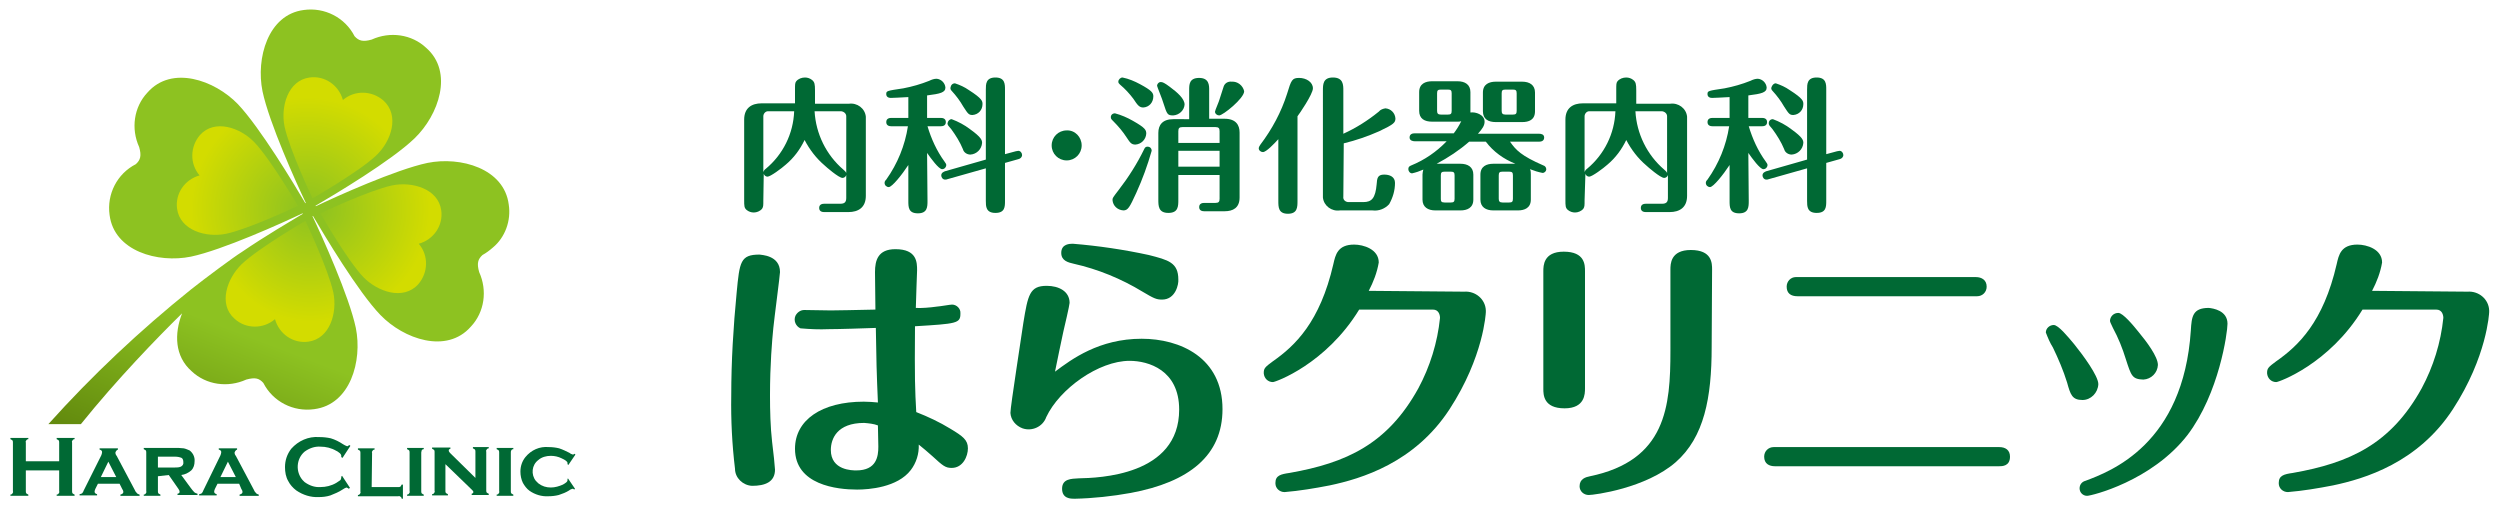 <svg version="1.1" xmlns="http://www.w3.org/2000/svg" xmlns:xlink="http://www.w3.org/1999/xlink" x="0px"
	 y="0px" viewBox="0 0 600 122" style="enable-background:new 0 0 600 122;" xml:space="preserve">
<style type="text/css">
	.st0{fill:url(#パス_721_1_);}
	.st1{fill:url(#パス_722_1_);}
	.st2{fill:url(#パス_723_1_);}
	.st3{fill:url(#パス_724_1_);}
	.st4{fill:url(#パス_725_1_);}
	.st5{fill:#006934;}
</style>
<linearGradient id="パス_721_1_" gradientUnits="userSpaceOnUse" x1="-176.065" y1="311.401" x2="-175.849" y2="311.907" gradientTransform="matrix(70.727 0 0 -63.514 12497.053 19890.994)">
	<stop  offset="0" style="stop-color:#638B0E"/>
	<stop  offset="1" style="stop-color:#8DC221"/>
</linearGradient>
<path id="パス_721" class="st0" d="M122.1,49.1c-1.1-8.7-11.6-11.6-19.5-10c-7.6,1.6-22,8.1-26.8,10.4c0,0,0-0.1-0.1-0.1
	c4.6-2.7,18.2-10.8,23.8-16.2c5.8-5.6,9.4-15.9,2.8-21.7c-3.5-3.3-8.7-4-13.1-2c-2.1,0.6-3.1,0.3-4.1-0.8c-2.3-4.5-7.2-7-12.2-6.3
	C64.3,3.5,61.4,14,63,21.9c1.6,7.6,8.1,22,10.4,26.8c0,0-0.1,0-0.1,0.1C70.6,44.2,62.4,30.6,57.1,25c-5.6-5.8-15.9-9.4-21.7-2.8
	c-3.3,3.5-4,8.7-2,13.1c0.6,2.1,0.3,3.1-0.8,4.1c-4.5,2.3-7,7.2-6.3,12.2c1.1,8.7,11.6,11.6,19.5,10c7.6-1.6,22-8.1,26.8-10.4
	c0,0,0,0.1,0.1,0.1c-2.8,1.7-9,5.3-14.7,9.2h0c-1.8,1.1-8.8,6.3-12.2,9c-12.2,9.8-23.7,20.6-34.2,32.3h7.8
	C28.1,91,37.7,81.1,43.7,75.2c-1.9,4.9-1.8,10.3,2.3,13.9c3.5,3.3,8.7,4,13.1,2h0c2.2-0.6,3.1-0.3,4.1,0.8c2.3,4.5,7.2,7,12.2,6.3
	c8.7-1.1,11.6-11.6,10-19.5c-1.6-7.6-8.1-22-10.4-26.8c0,0,0.1,0,0.1-0.1c2.7,4.6,10.8,18.2,16.2,23.8c5.6,5.8,15.9,9.4,21.7,2.8
	c3.3-3.5,4-8.7,2-13.1c-0.6-2.1-0.3-3.1,0.8-4.1c0.9-0.5,1.7-1.1,2.5-1.8l0,0C121.2,57,122.7,53,122.1,49.1z"/>
<radialGradient id="パス_722_1_" cx="-167.708" cy="301.738" r="1.458" gradientTransform="matrix(18.535 0 0 -18.532 3182.199 5642.094)" gradientUnits="userSpaceOnUse">
	<stop  offset="0" style="stop-color:#8DC221"/>
	<stop  offset="1" style="stop-color:#D3DC00"/>
</radialGradient>
<path id="パス_722" class="st1" d="M92,24.1c-2.8-2.4-6.9-2.5-9.7-0.1c-1-3.6-4.4-5.9-8-5.4c-5.2,0.7-7,7-6,11.8
	c1.2,5.6,6.7,17.2,6.7,17.2s11.2-6.4,15.3-10.3C93.9,33.9,96,27.7,92,24.1z"/>
<radialGradient id="パス_723_1_" cx="-165.642" cy="300.523" r="1.618" gradientTransform="matrix(16.698 0 0 -16.71 2838.689 5072.038)" gradientUnits="userSpaceOnUse">
	<stop  offset="0" style="stop-color:#8DC221"/>
	<stop  offset="1" style="stop-color:#D3DC00"/>
</radialGradient>
<path id="パス_723" class="st2" d="M48,32.4c-2.4,2.8-2.5,6.9-0.1,9.7c-3.6,1-5.9,4.4-5.4,8c0.7,5.2,7,7,11.8,6
	c5.6-1.2,17.2-6.7,17.2-6.7S65,38.3,61.1,34.2C57.7,30.6,51.5,28.5,48,32.4z"/>
<radialGradient id="パス_724_1_" cx="-165.943" cy="302.929" r="1.458" gradientTransform="matrix(16.713 0 0 -18.533 2847.922 5664.43)" gradientUnits="userSpaceOnUse">
	<stop  offset="0" style="stop-color:#8DC221"/>
	<stop  offset="1" style="stop-color:#D3DC00"/>
</radialGradient>
<path id="パス_724" class="st3" d="M56.3,76.5C59,79,63.2,79,66,76.6c1,3.6,4.4,5.9,8,5.4c5.2-0.7,7-7,6-11.8
	c-1.2-5.6-6.7-17.2-6.7-17.2S62.1,59.5,58,63.4C54.5,66.8,52.3,73,56.3,76.5z"/>
<radialGradient id="パス_725_1_" cx="-166.759" cy="301.054" r="1.618" gradientTransform="matrix(16.699 0 0 -16.711 2860.939 5081.128)" gradientUnits="userSpaceOnUse">
	<stop  offset="0" style="stop-color:#8DC221"/>
	<stop  offset="1" style="stop-color:#D3DC00"/>
</radialGradient>
<path id="パス_725" class="st4" d="M100.4,68.2c2.4-2.8,2.5-6.9,0.1-9.7c3.6-1,5.9-4.4,5.4-8c-0.7-5.2-7-7-11.8-6
	c-5.6,1.2-17.2,6.7-17.2,6.7s6.4,11.2,10.3,15.3C90.6,70,96.8,72.2,100.4,68.2z"/>
<path id="パス_726" class="st5" d="M14.2,112.9h-8v5c0,0.2,0,0.3,0.1,0.5c0.1,0.1,0.3,0.2,0.5,0.3v0.3H2.5v-0.3
	c0.2,0,0.4-0.1,0.5-0.3c0.1-0.1,0.2-0.3,0.1-0.5v-11.7c0-0.2,0-0.3-0.1-0.5c-0.1-0.1-0.3-0.2-0.5-0.3v-0.3h4.3v0.3
	c-0.2,0-0.4,0.1-0.5,0.3c-0.1,0.1-0.2,0.3-0.1,0.5v4.5h8v-4.5c0-0.2,0-0.3-0.1-0.5c-0.1-0.1-0.3-0.2-0.5-0.3v-0.3h4.3v0.3
	c-0.2,0-0.4,0.1-0.5,0.3c-0.1,0.1-0.2,0.3-0.1,0.5v11.7c0,0.2,0,0.3,0.1,0.5c0.1,0.1,0.3,0.2,0.5,0.3v0.3h-4.3v-0.3
	c0.2,0,0.4-0.1,0.5-0.3c0.1-0.1,0.2-0.3,0.1-0.5L14.2,112.9z"/>
<path id="パス_727" class="st5" d="M28.7,116.1h-5.2l-0.6,1.2c-0.1,0.2-0.2,0.5-0.2,0.7c0,0.3,0.2,0.5,0.6,0.6v0.3h-4.2v-0.3
	c0.2,0,0.4-0.1,0.6-0.2c0.2-0.2,0.3-0.4,0.4-0.7l4.2-8.4c0.1-0.3,0.2-0.5,0.2-0.8c0-0.3-0.2-0.5-0.6-0.6v-0.3h4.4v0.3
	c-0.3,0.1-0.5,0.4-0.6,0.7c0,0.3,0.1,0.6,0.3,0.8l4.3,8.1c0.1,0.3,0.3,0.6,0.6,0.9c0.2,0.2,0.4,0.2,0.6,0.3v0.3h-4.6v-0.3
	c0.4-0.1,0.7-0.3,0.7-0.6c0-0.3-0.1-0.5-0.3-0.8L28.7,116.1z M27.9,114.5l-1.9-3.7l-1.8,3.7H27.9z"/>
<path id="パス_728" class="st5" d="M37.9,114.3v3.6c0,0.2,0,0.3,0.1,0.5c0.1,0.1,0.3,0.2,0.5,0.3v0.3h-4v-0.3
	c0.2,0,0.4-0.1,0.5-0.3c0.1-0.1,0.2-0.3,0.1-0.5v-9.3c0-0.2,0-0.3-0.1-0.5c-0.1-0.1-0.3-0.2-0.5-0.3v-0.3h7.4c0.7,0,1.5,0,2.2,0.1
	c0.5,0.1,0.9,0.3,1.4,0.5c0.8,0.6,1.3,1.6,1.2,2.6c0,0.8-0.2,1.6-0.8,2.2c-0.7,0.6-1.5,1-2.4,1.1l2.2,3c0.3,0.4,0.6,0.8,0.9,1.1
	c0.2,0.2,0.5,0.3,0.8,0.4v0.3h-4.8v-0.3c0.4-0.1,0.5-0.2,0.5-0.5c0-0.3-0.2-0.5-0.3-0.7l-2.3-3.3L37.9,114.3z M37.9,112.2H42
	c0.5,0,0.9,0,1.4-0.2c0.4-0.2,0.7-0.6,0.6-1.1c0-0.4-0.1-0.8-0.4-1c-0.5-0.2-1-0.3-1.6-0.3h-4.1V112.2z"/>
<path id="パス_729" class="st5" d="M57.4,116.1h-5.2l-0.6,1.2c-0.1,0.2-0.2,0.5-0.2,0.7c0,0.3,0.2,0.5,0.6,0.6v0.3h-4.2v-0.3
	c0.2,0,0.4-0.1,0.6-0.2c0.2-0.2,0.3-0.4,0.4-0.7l4.1-8.4c0.1-0.3,0.2-0.5,0.2-0.8c0-0.3-0.2-0.5-0.6-0.6v-0.3h4.4v0.3
	c-0.3,0.1-0.5,0.4-0.6,0.7c0,0.3,0.1,0.6,0.3,0.8l4.3,8.1c0.1,0.3,0.3,0.6,0.6,0.9c0.2,0.2,0.4,0.2,0.6,0.3v0.3h-4.6v-0.3
	c0.4-0.1,0.7-0.3,0.7-0.6c0-0.3-0.1-0.5-0.3-0.8L57.4,116.1z M56.6,114.5l-1.9-3.7l-1.8,3.7H56.6z"/>
<path id="パス_730" class="st5" d="M82.1,114.2l1.9,2.9l-0.3,0.2c-0.1-0.1-0.3-0.2-0.5-0.3c-0.4,0.1-0.7,0.3-1,0.5
	c-0.9,0.6-1.9,1-2.9,1.4c-0.9,0.3-1.9,0.4-2.8,0.4c-1.9,0.1-3.8-0.5-5.4-1.6c-0.8-0.6-1.5-1.4-1.9-2.2c-0.6-1-0.8-2.2-0.8-3.4
	c0-1.6,0.5-3.1,1.5-4.4c1.7-1.9,4.1-3,6.7-2.8c1,0,1.9,0.1,2.8,0.3c1,0.3,2,0.8,2.9,1.4c0.3,0.2,0.7,0.4,1,0.5
	c0.2,0,0.3-0.1,0.5-0.3l0.3,0.2l-1.9,2.9l-0.3-0.2c0-0.1,0-0.2,0-0.3c0-0.2-0.1-0.4-0.3-0.6c-0.3-0.2-0.6-0.5-0.9-0.6
	c-1.2-0.7-2.5-1-3.8-1c-1.4-0.1-2.7,0.4-3.8,1.2c-2,1.7-2.2,4.8-0.5,6.8c0.2,0.2,0.3,0.3,0.5,0.5c1.1,0.8,2.4,1.3,3.8,1.2
	c1.3,0,2.6-0.3,3.8-1c0.3-0.2,0.6-0.4,0.9-0.6c0.2-0.1,0.2-0.3,0.3-0.6c0-0.1,0-0.2,0-0.3L82.1,114.2z"/>
<path id="パス_731" class="st5" d="M89.2,116.9h6.4c0.2,0,0.3,0,0.5-0.1c0.1-0.1,0.2-0.3,0.3-0.5h0.3v3.4h-0.3
	c0-0.2-0.1-0.4-0.3-0.5c-0.1-0.1-0.3-0.2-0.5-0.1h-9.7v-0.3c0.2,0,0.4-0.1,0.5-0.3c0.1-0.1,0.2-0.3,0.1-0.5v-9.3
	c0-0.2,0-0.3-0.1-0.5c-0.1-0.1-0.3-0.2-0.5-0.3v-0.3h4v0.3c-0.2,0-0.4,0.1-0.5,0.3c-0.1,0.1-0.2,0.3-0.1,0.5L89.2,116.9z"/>
<path id="パス_732" class="st5" d="M101.1,108.6v9.3c0,0.2,0,0.3,0.1,0.5c0.1,0.1,0.3,0.2,0.5,0.3v0.3h-4v-0.3
	c0.2,0,0.4-0.1,0.5-0.3c0.1-0.1,0.2-0.3,0.1-0.5v-9.3c0-0.2,0-0.3-0.1-0.5c-0.1-0.1-0.3-0.2-0.5-0.3v-0.3h4v0.3
	c-0.2,0-0.4,0.1-0.5,0.3C101.2,108.3,101.1,108.4,101.1,108.6z"/>
<path id="パス_733" class="st5" d="M106.9,111.4v6.4c0,0.2,0,0.3,0.1,0.5c0.1,0.1,0.3,0.2,0.5,0.3v0.3h-3.8v-0.3
	c0.2,0,0.4-0.1,0.5-0.3c0.1-0.1,0.2-0.3,0.1-0.5v-9.3c0-0.2,0-0.3-0.1-0.5c-0.1-0.1-0.3-0.2-0.5-0.3v-0.3h4.4v0.3
	c-0.3,0.1-0.4,0.2-0.4,0.4c0,0.2,0.1,0.4,0.3,0.6l6.1,6v-6.3c0-0.2,0-0.3-0.1-0.5c-0.1-0.1-0.3-0.2-0.5-0.3v-0.3h3.8v0.3
	c-0.2,0-0.4,0.1-0.5,0.3c-0.1,0.1-0.2,0.3-0.1,0.5v9.3c0,0.2,0,0.3,0.1,0.5c0.1,0.1,0.3,0.2,0.5,0.3v0.3h-4.1v-0.3
	c0.3-0.1,0.4-0.2,0.4-0.4c0-0.1,0-0.2-0.1-0.3c-0.1-0.1-0.3-0.3-0.6-0.6L106.9,111.4z"/>
<path id="パス_734" class="st5" d="M122.6,108.6v9.3c0,0.2,0,0.3,0.1,0.5c0.1,0.1,0.3,0.2,0.5,0.3v0.3h-4v-0.3
	c0.2,0,0.4-0.1,0.5-0.3c0.1-0.1,0.2-0.3,0.1-0.5v-9.3c0-0.2,0-0.3-0.1-0.5c-0.1-0.1-0.3-0.2-0.5-0.3v-0.3h4v0.3
	c-0.2,0-0.4,0.1-0.5,0.3C122.6,108.3,122.6,108.4,122.6,108.6z"/>
<path id="パス_735" class="st5" d="M136.3,114.8l1.7,2.5l-0.2,0.2c-0.1-0.1-0.2-0.2-0.4-0.2c-0.3,0.1-0.6,0.2-0.8,0.4
	c-0.8,0.5-1.6,0.8-2.5,1.1c-0.8,0.2-1.6,0.3-2.5,0.3c-1.6,0.1-3.2-0.4-4.5-1.3c-0.7-0.5-1.2-1.2-1.6-1.9c-0.4-0.8-0.6-1.8-0.6-2.7
	c0-1.3,0.4-2.5,1.2-3.5c1.4-1.7,3.4-2.6,5.6-2.4c0.8,0,1.7,0.1,2.5,0.3c0.9,0.3,1.7,0.7,2.5,1.1c0.2,0.2,0.5,0.3,0.8,0.4
	c0.1,0,0.3-0.1,0.4-0.2l0.2,0.2l-1.7,2.5l-0.2-0.2c0-0.1,0-0.1,0-0.2c0-0.1,0-0.1,0-0.1c0-0.3-0.5-0.7-1.4-1.1
	c-0.8-0.4-1.7-0.6-2.6-0.6c-1.1,0-2.2,0.3-3,1c-1.6,1.2-1.8,3.5-0.6,5c0.2,0.2,0.4,0.4,0.6,0.6c0.9,0.7,1.9,1,3,1c1,0,2-0.3,2.9-0.7
	c0.7-0.4,1.1-0.7,1.1-1c0,0,0-0.1,0-0.3L136.3,114.8z"/>
<path id="パス_736" class="st5" d="M187.2,65.3c0,0.7-1.4,11.3-1.6,13.4c-0.3,3-0.8,8.8-0.8,16.2c0,3.6,0.1,7.6,0.5,11.1
	c0.3,2.3,0.7,6.2,0.7,6.7c0,3-2.4,3.9-5.5,3.9c-2.2-0.1-4.1-1.9-4.1-4.1c-0.7-5.8-1-11.7-0.9-17.6c0-8.2,0.5-16.5,1.3-24.7
	c0.7-7.4,0.9-9.1,5.5-9.1C182.6,61.2,187.2,61.2,187.2,65.3z M224.7,73.6c1.2-0.1,3.3-0.5,3.8-0.5c1.1,0,2.1,1,2,2.1
	c0,0,0,0.1,0,0.1c0,2.3-0.9,2.4-10.9,3c-0.1,12.8,0,15.1,0.3,20.6c2.8,1.1,5.6,2.4,8.2,4c3,1.8,4.2,2.7,4.2,4.7
	c0,1.9-1.2,4.7-3.9,4.7c-1.5,0-2.1-0.5-4.6-2.8c-1.1-1-2.2-1.9-3.3-2.8c0.1,2.2-0.6,4.4-1.9,6.1c-3.2,4.2-10.1,4.7-12.9,4.7
	c-4.8,0-14.9-1.1-14.9-9.8c0-6.9,6.4-11.3,16.5-11.3c1.2,0,2.3,0.1,3.4,0.2c-0.3-6.8-0.4-10.7-0.5-17.9c-2.7,0.1-8.9,0.3-11.3,0.3
	c-2.3,0.1-4.5,0-6.8-0.2c-1.1-0.5-1.7-1.8-1.2-3c0.4-0.8,1.2-1.4,2.1-1.4c1,0,5.5,0.1,6.4,0.1c2.4,0,5.1-0.1,10.7-0.2
	c0-1.4-0.1-7.8-0.1-9c0-2.8,0.7-5.5,4.9-5.5c5.2,0,5.2,3.2,5.2,5.1c0,0.5-0.3,7.6-0.3,9C220.9,74,223.4,73.8,224.7,73.6L224.7,73.6z
	 M207.4,101.5c-6.5,0-8,3.8-8,6.5c0,4.9,5.2,4.9,6.1,4.9c4.9,0,5.3-3.4,5.3-5.7c0-0.8-0.1-4.7-0.1-5.1
	C209.7,101.7,208.5,101.6,207.4,101.5L207.4,101.5z"/>
<path id="パス_737" class="st5" d="M274,81.3c9.2,0,19.4,4.5,19.4,16.9c0,11.1-8,17.5-22,20.1c-4.4,0.8-9,1.3-13.5,1.4
	c-0.9,0-3,0-3-2.4c0-2.4,2.2-2.4,4-2.5c4.7-0.1,24.1-0.6,24.1-16.5c0-9.5-7.4-11.7-11.9-11.7c-7.4,0-16.8,6.7-20,13.5
	c-0.8,2.3-3.4,3.5-5.7,2.7c-1.6-0.6-2.8-2-2.9-3.7c0-1.6,2.8-19.3,3.1-21.6c1.1-6.7,1.5-8.9,5.6-8.9c2.9,0,5.5,1.3,5.5,4.1
	c0,0.5-1.3,6.1-1.5,6.9c-0.7,3.2-1.3,6.2-2,9.6C257.2,86.2,263.8,81.3,274,81.3z M278.9,71.9c-1.4,0-2-0.3-4.7-1.9
	c-5.1-3.1-10.7-5.4-16.5-6.7c-1.3-0.3-3-0.7-3-2.6c0-2.2,2.1-2.2,2.8-2.2c6.1,0.5,12.2,1.4,18.2,2.7c4.7,1.2,7.1,1.8,7.1,5.9
	C282.9,68.1,282.2,71.9,278.9,71.9L278.9,71.9z"/>
<path id="パス_738" class="st5" d="M351.4,70c2.7-0.2,5.1,1.8,5.2,4.5c0,0.1,0,0.2,0,0.4c0,0.2-0.5,10.7-8.7,23.3
	c-8.4,12.9-21.2,16.7-28.8,18.3c-3.6,0.7-7.2,1.3-10.8,1.6c-1.2,0-2.2-0.9-2.2-2.1c0,0,0-0.1,0-0.1c0-1.8,1.3-2.1,3.4-2.4
	c13.6-2.4,23.5-6.9,30.9-20.3c2.8-5.2,4.6-11,5.2-16.9c0-0.7-0.3-2-1.7-2h-17.7c-8,13.1-20.1,17.4-20.7,17.4c-1.2,0-2.1-0.9-2.2-2.1
	c0,0,0,0,0-0.1c0-1.1,0.3-1.4,2.2-2.8c5.3-3.7,11.3-9.4,14.5-23.3c0.5-2.2,1-4.7,5-4.7c2.2,0,5.9,1.1,5.9,4.3
	c-0.4,2.4-1.3,4.7-2.4,6.8L351.4,70z"/>
<path id="パス_739" class="st5" d="M380.4,93.2c0,1.3,0,4.8-4.9,4.8c-5.1,0-5.1-3.3-5.1-4.7V65.1c0-1.3,0-4.7,4.9-4.7
	c5.1,0,5.1,3.2,5.1,4.7L380.4,93.2z M410.8,83.3c0,12.2-1.8,21.6-8.6,27.6c-7.2,6.3-19.6,7.9-20.9,7.9c-1.2,0-2.2-0.9-2.2-2.1
	c0,0,0,0,0,0c0-1.8,1.5-2.2,2.5-2.4c18.3-3.8,19.3-16.8,19.3-30.1V64.7c0-1.3,0-4.7,4.9-4.7c5.1,0,5.1,3.2,5.1,4.7L410.8,83.3z"/>
<path id="パス_740" class="st5" d="M479.8,107.3c1.5,0,2.6,0.7,2.6,2.3c0,2.3-1.9,2.3-2.6,2.3H426c-1.4,0-2.6-0.6-2.6-2.3
	c0-1.3,1-2.3,2.3-2.3c0.1,0,0.2,0,0.4,0H479.8z M474.2,66.5c1.4,0,2.6,0.7,2.6,2.3c0,1.3-1,2.3-2.3,2.3c-0.1,0-0.2,0-0.4,0h-42.7
	c-1.6,0-2.6-0.7-2.6-2.3c0-1.3,1-2.3,2.2-2.3c0.1,0,0.3,0,0.4,0L474.2,66.5z"/>
<path id="パス_741" class="st5" d="M496.1,91.8c-0.9-2.9-2.1-5.7-3.4-8.4c-0.7-1.1-1.2-2.3-1.7-3.6c0-1,0.9-1.8,1.9-1.8
	c1.1,0,3.4,2.8,4.9,4.6c2.1,2.6,5.8,7.6,5.8,9.6c-0.1,2.1-1.8,3.8-3.8,3.8C497.3,96,496.9,94.7,496.1,91.8z M534.6,77.7
	c0,2.1-2,16.7-9.6,26.7c-8.6,11.1-23.1,14.6-24.1,14.6c-1,0-1.8-0.8-1.8-1.8c0-0.9,0.6-1.6,1.4-1.8c6.1-2.3,23.5-8.8,25.3-36.1
	c0.2-3.3,0.4-5.4,4.3-5.4C531.1,74,534.6,74.5,534.6,77.7L534.6,77.7z M510.2,86.2c-0.8-2.6-1.8-5.1-3.1-7.5
	c-0.6-1.3-0.7-1.4-0.7-1.8c0.1-1,0.9-1.8,2-1.8c1.1,0,3.6,3,4.8,4.5c2,2.4,4.7,6,4.7,8c-0.1,1.9-1.6,3.4-3.5,3.5
	C511.7,91,511.5,90.2,510.2,86.2z"/>
<path id="パス_742" class="st5" d="M592.2,70c2.7-0.2,5.1,1.8,5.2,4.5c0,0.1,0,0.3,0,0.4c0,0.2-0.5,10.7-8.7,23.3
	c-8.4,12.9-21.2,16.7-28.8,18.3c-3.6,0.7-7.2,1.3-10.8,1.6c-1.2,0-2.2-0.9-2.2-2.1c0,0,0-0.1,0-0.1c0-1.8,1.3-2.1,3.4-2.4
	c13.6-2.4,23.5-6.9,30.9-20.3c2.8-5.2,4.6-11,5.2-16.9c0-0.7-0.3-2-1.7-2h-17.7c-8,13.1-20.1,17.4-20.7,17.4c-1.2,0-2.1-0.9-2.2-2.1
	c0,0,0,0,0-0.1c0-1.1,0.3-1.4,2.2-2.8c5.3-3.7,11.3-9.4,14.5-23.3c0.5-2.2,1-4.7,5-4.7c2.2,0,5.9,1.1,5.9,4.3
	c-0.4,2.4-1.3,4.7-2.4,6.8L592.2,70z"/>
<path id="パス_743" class="st5" d="M183.2,48c0,1.4,0,1.6-0.3,2.1c-0.5,0.6-1.3,0.9-2,0.9c-0.6,0-1.2-0.2-1.7-0.6
	c-0.6-0.5-0.6-1-0.6-2.4V28.7c0-2.8,1.8-3.9,4.2-3.9h8v-3.2c0-1.4,0-1.7,0.3-2.1c0.5-0.6,1.3-0.9,2.1-0.9c0.6,0,1.2,0.2,1.7,0.6
	c0.6,0.5,0.7,1,0.7,2.5v3.2h8.1c2-0.3,3.9,1.1,4.1,3.1c0,0.3,0,0.5,0,0.8v18.2c0,2.8-1.8,3.9-4.2,3.9h-5.8c-0.4,0-1.2-0.1-1.2-1
	c0-0.9,0.8-1,1.2-1h3.9c1.1,0,1.4-0.5,1.4-1.4V42c-0.1,0.4-0.5,0.7-0.9,0.7c-0.9,0-4-2.7-4.3-3c-2-1.7-3.6-3.8-4.8-6.1
	c-1.1,2.3-2.6,4.3-4.5,5.9c-1,0.9-3.7,2.9-4.4,2.9c-0.4,0-0.8-0.3-0.9-0.7L183.2,48z M183.2,41.3c0.1-0.3,0.3-0.6,0.6-0.8
	c4.1-3.4,6.6-8.4,6.8-13.8h-6.3c-0.6,0-1.1,0.6-1.1,1.2V41.3z M195.5,26.7c0.3,5.4,2.8,10.5,6.9,14c0.3,0.3,0.5,0.4,0.7,0.8V27.9
	c0-0.6-0.5-1.1-1.2-1.2L195.5,26.7z"/>
<path id="パス_744" class="st5" d="M222.6,48.2c0,1.4,0,3-2.3,3c-2.3,0-2.3-1.5-2.3-3v-8.6c-1.5,2.3-3.9,5.3-4.7,5.3
	c-0.5,0-1-0.4-1-1c0-0.3,0.1-0.5,0.4-0.8c2.7-3.8,4.5-8.2,5.2-12.8h-4c-0.4,0-1.2-0.1-1.2-1c0-0.9,0.8-1,1.2-1h4.1v-5
	c-2.1,0.1-3.4,0.2-4.2,0.2c-1.1,0-1.1-0.8-1.1-0.9c0-0.8,0.1-0.8,4.1-1.4c2.1-0.4,4.2-1,6.2-1.8c0.6-0.3,1.2-0.5,1.8-0.5
	c1.1,0.1,2,1,2.1,2.1c0,1.2-1.2,1.5-4.4,1.9v5.4h3.3c0.4,0,1.2,0.1,1.2,1c0,0.9-0.8,1-1.2,1h-3.2c0.9,3,2.2,5.9,4.1,8.5
	c0.3,0.4,0.4,0.6,0.4,0.8c0,0.5-0.4,1-1,1c-0.8,0-2.7-2.6-3.6-3.9L222.6,48.2z M227.4,43c-0.2,0.1-0.4,0.1-0.6,0.1
	c-0.5,0-0.9-0.5-0.9-1c0-0.7,0.7-0.9,0.9-1l9.8-2.8V21.5c0-1.3,0-2.9,2.3-2.9c2.3,0,2.3,1.6,2.3,2.9v15.5l2.6-0.7
	c0.2,0,0.4-0.1,0.6-0.1c0.5,0,0.9,0.5,0.9,1c0,0.5-0.4,0.9-0.9,1l-3.2,0.9v9.1c0,1.4,0,2.9-2.3,2.9c-2.3,0-2.3-1.6-2.3-2.9v-7.8
	L227.4,43z M228.4,28.6c1.6,0.6,3.1,1.4,4.4,2.4c2.8,2,2.9,2.7,2.9,3.3c-0.1,1.5-1.3,2.7-2.8,2.8c-0.8,0-1.6-0.5-1.8-1.3
	c-0.7-1.7-1.7-3.3-2.8-4.8c-0.7-0.8-0.9-1-0.9-1.4C227.5,29,227.9,28.6,228.4,28.6L228.4,28.6z M229.2,20c1.2,0.4,2.3,0.9,3.3,1.6
	c3.3,2.1,3.3,2.7,3.3,3.4c0,1.4-1,2.5-2.4,2.6c-0.9,0-1.1-0.3-2.2-2c-0.8-1.4-1.7-2.6-2.8-3.8c-0.2-0.2-0.3-0.4-0.3-0.7
	C228.2,20.4,228.6,20,229.2,20C229.2,20,229.2,20,229.2,20L229.2,20z"/>
<path id="パス_745" class="st5" d="M259.6,34.9c0,2-1.6,3.6-3.6,3.6c-2,0-3.6-1.6-3.6-3.6c0-2,1.6-3.6,3.6-3.6c0,0,0,0,0,0
	C258,31.2,259.6,32.9,259.6,34.9L259.6,34.9z"/>
<path id="パス_746" class="st5" d="M272.5,34.7c-1,0-1.3-0.5-2.1-1.7c-0.9-1.4-2-2.7-3.2-3.9c-0.5-0.5-0.6-0.6-0.6-1
	c0-0.5,0.4-0.9,1-0.9c1.5,0.4,2.9,1,4.3,1.8c3,1.7,3.2,2.2,3.2,3.1C275,33.5,273.9,34.6,272.5,34.7z M276.4,36.2
	c-1,3.5-2.2,6.8-3.7,10.1c-1.6,3.5-2,4.2-3.1,4.2c-1.4-0.1-2.5-1.1-2.6-2.5c0-0.5,0.1-0.6,1.4-2.3c2.4-3.1,4.5-6.4,6.2-9.9
	c0.2-0.5,0.5-0.6,0.8-0.6C276,35.2,276.4,35.6,276.4,36.2L276.4,36.2z M274.4,25.8c-1,0-1.4-0.6-2.4-2.1c-0.9-1.2-2-2.4-3.2-3.4
	c-0.3-0.3-0.4-0.4-0.4-0.7c0-0.5,0.5-1,1-1c1.5,0.3,2.9,0.9,4.2,1.6c2.8,1.5,3.2,2.1,3.2,2.9C276.8,24.6,275.8,25.7,274.4,25.8
	L274.4,25.8z M279.2,24.7c-0.2-0.8-1.5-3.9-1.5-4.1c0-0.5,0.5-1,1-0.9c0.3,0,0.8,0.2,2,1.1c1.9,1.4,3.6,2.9,3.6,4.3
	c-0.1,1.4-1.3,2.5-2.7,2.6C280.2,27.7,280.1,27.5,279.2,24.7L279.2,24.7z M285.4,28.5v-6.9c0-1.3,0-2.9,2.4-2.9
	c2.4,0,2.4,1.8,2.4,2.9v6.9h3.7c2.7,0,3.6,1.5,3.6,3.3v15.6c0,2.5-1.6,3.3-3.6,3.3H289c-0.4,0-1.2-0.1-1.2-1c0-0.9,0.8-1,1.2-1h2.7
	c0.8,0,1-0.3,1-1V42h-9.9v5.9c0,1.6,0,3.2-2.4,3.2c-2.4,0-2.4-1.7-2.4-3.2v-16c0-1.9,1-3.3,3.6-3.3H285.4z M282.8,34.3h9.9v-2.8
	c0-0.7-0.2-1-1-1h-7.9c-0.8,0-1,0.3-1,1L282.8,34.3z M292.7,36.2h-9.9V40h9.9V36.2z M298.6,21.9c0,1.7-5.1,5.8-6,5.8
	c-0.5,0-1-0.4-1-0.9c0,0,0,0,0,0c0-0.3,1-2.5,1.1-3c0.2-0.5,0.8-2.6,1-3.1c0.3-0.8,1.1-1.2,1.9-1.1C297,19.5,298.3,20.5,298.6,21.9
	L298.6,21.9z"/>
<path id="パス_747" class="st5" d="M306.8,33.4c-1,1.1-2.9,3.1-3.7,3.1c-0.5,0-1-0.4-1-0.9c0,0,0,0,0,0c0-0.3,0.2-0.6,0.4-0.9
	c2.8-3.7,5-7.8,6.4-12.2c1-3.3,1.2-3.8,2.9-3.8c1.7,0,3.3,1,3.3,2.5c0,1.4-3.3,6.2-3.7,6.7v20.3c0,1.5,0,3.1-2.3,3.1
	c-2.3,0-2.3-1.6-2.3-3.1L306.8,33.4z M322.4,47.2c-0.1,0.7,0.4,1.2,1.1,1.3c0.1,0,0.2,0,0.3,0h3.4c2,0,2.9-0.9,3.2-4.3
	c0.1-1.4,0.2-2.3,1.8-2.3c1.3,0,2.6,0.5,2.6,2c0,1.8-0.5,3.5-1.4,5.1c-1,1.1-2.5,1.7-4,1.5h-7.8c-2,0.3-3.9-1.1-4.1-3.1
	c0-0.2,0-0.5,0-0.7V21.7c0-1.4,0-3.1,2.4-3.1c2.5,0,2.5,1.8,2.5,3.1v10.4c3.1-1.4,5.9-3.2,8.5-5.3c0.4-0.5,1-0.7,1.6-0.8
	c1.3,0.1,2.3,1.1,2.4,2.4c0,1-0.3,1.4-3.9,3.1c-2.7,1.2-5.6,2.2-8.5,2.9L322.4,47.2z"/>
<path id="パス_748" class="st5" d="M369.4,32.1c0.4,0,1.2,0.1,1.2,0.9c0,0.9-0.8,1-1.2,1h-7c1.4,2,2.7,3.4,8,5.7
	c0.4,0.1,0.7,0.5,0.7,0.9c0,0.5-0.4,0.9-0.9,0.9c-1-0.2-2-0.5-3-0.9c0.2,0.4,0.2,0.8,0.2,1.3v6c0,2-1.5,2.6-3.1,2.6h-5.9
	c-1.8,0-3.1-0.8-3.1-2.6v-6c0-2,1.5-2.6,3.1-2.6h5.3c-2.8-1.1-5.3-2.9-7.1-5.3h-4c-2.4,2.1-5,3.8-7.8,5.3h5.7c1.8,0,3.1,0.8,3.1,2.6
	v6c0,2-1.5,2.6-3.1,2.6h-6c-1.8,0-3.1-0.8-3.1-2.6v-6c0-0.4,0.1-0.8,0.2-1.2c-0.9,0.4-1.8,0.7-2.7,0.9c-0.5,0-0.9-0.5-0.9-1
	c0-0.5,0.2-0.7,0.7-0.9c3.2-1.3,6.1-3.3,8.5-5.8h-7.7c-0.3,0-1.2-0.1-1.2-0.9c0-0.9,0.8-1,1.2-1h9.4c0.7-0.9,1.3-1.9,1.8-2.9
	c-0.3,0.1-0.6,0.1-0.9,0.1h-6.1c-1.8,0-3.1-0.7-3.1-2.6v-4.5c0-2,1.5-2.6,3.1-2.6h6.1c1.8,0,3.1,0.8,3.1,2.6v4.5c0,0.1,0,0.3,0,0.4
	c1.2-0.2,3.4,0.5,3.4,2.2c0,0.9-0.5,1.7-1.6,2.9L369.4,32.1z M348.4,22.4c0-0.7-0.2-0.9-0.9-0.9h-1.7c-0.7,0-0.9,0.2-0.9,0.9v4.2
	c0,0.6,0.2,0.9,0.9,0.9h1.7c0.7,0,0.9-0.2,0.9-0.9V22.4z M349.1,42.1c0-0.7-0.2-0.9-0.9-0.9h-1.5c-0.7,0-0.9,0.2-0.9,0.9v5.6
	c0,0.6,0.1,0.9,0.9,0.9h1.5c0.7,0,0.9-0.2,0.9-0.9V42.1z M368.4,26.7c0,2.1-1.5,2.6-3.1,2.6h-6.3c-1.8,0-3.1-0.7-3.1-2.6v-4.5
	c0-2,1.5-2.6,3.1-2.6h6.3c1.8,0,3.1,0.8,3.1,2.6V26.7z M363.1,42.1c0-0.7-0.2-0.9-0.9-0.9h-1.6c-0.7,0-0.9,0.2-0.9,0.9v5.6
	c0,0.6,0.2,0.9,0.9,0.9h1.6c0.7,0,0.9-0.2,0.9-0.9V42.1z M364,22.4c0-0.7-0.2-0.9-0.9-0.9h-1.8c-0.7,0-0.9,0.2-0.9,0.9v4.2
	c0,0.6,0.2,0.9,0.9,0.9h1.8c0.7,0,0.9-0.2,0.9-0.9L364,22.4z"/>
<path id="パス_749" class="st5" d="M380.3,48c0,1.4,0,1.6-0.3,2.1c-0.5,0.6-1.3,0.9-2,0.9c-0.6,0-1.2-0.2-1.7-0.6
	c-0.6-0.5-0.6-1-0.6-2.4V28.7c0-2.8,1.8-3.9,4.2-3.9h8v-3.2c0-1.4,0-1.7,0.3-2.1c0.5-0.6,1.3-0.9,2.1-0.9c0.6,0,1.2,0.2,1.7,0.6
	c0.6,0.5,0.7,1,0.7,2.5v3.2h8.1c2-0.3,3.9,1.1,4.1,3.1c0,0.3,0,0.5,0,0.8v18.2c0,2.8-1.8,3.9-4.2,3.9h-5.7c-0.4,0-1.2-0.1-1.2-1
	c0-0.9,0.8-1,1.2-1h3.9c1.1,0,1.4-0.5,1.4-1.4V42c-0.1,0.4-0.5,0.7-0.9,0.7c-0.9,0-4-2.7-4.3-3c-2-1.7-3.6-3.8-4.8-6.1
	c-1.1,2.3-2.6,4.3-4.5,5.9c-1,0.9-3.7,2.9-4.4,2.9c-0.4,0-0.8-0.3-0.9-0.7L380.3,48z M380.3,41.3c0.1-0.3,0.3-0.6,0.6-0.8
	c4.1-3.4,6.6-8.4,6.8-13.8h-6.3c-0.6,0-1.1,0.6-1.1,1.2L380.3,41.3z M392.5,26.7c0.3,5.4,2.8,10.5,6.9,14c0.3,0.3,0.5,0.4,0.7,0.8
	V27.9c0-0.6-0.5-1.1-1.2-1.2L392.5,26.7z"/>
<path id="パス_750" class="st5" d="M419.7,48.2c0,1.4,0,3-2.3,3c-2.3,0-2.3-1.5-2.3-3v-8.6c-1.5,2.3-3.9,5.3-4.7,5.3
	c-0.5,0-1-0.4-1-1c0-0.3,0.1-0.5,0.4-0.8c2.7-3.8,4.5-8.2,5.2-12.8h-4c-0.4,0-1.2-0.1-1.2-1c0-0.9,0.8-1,1.2-1h4.1v-5
	c-2.1,0.1-3.4,0.2-4.2,0.2c-1.1,0-1.1-0.8-1.1-0.9c0-0.8,0.1-0.8,4.1-1.4c2.1-0.4,4.2-1,6.2-1.8c0.6-0.3,1.2-0.5,1.8-0.5
	c1.1,0.1,2,1,2.1,2.1c0,1.2-1.2,1.5-4.4,1.9v5.4h3.3c0.4,0,1.2,0.1,1.2,1c0,0.9-0.8,1-1.2,1h-3.2c0.9,3,2.2,5.9,4.1,8.5
	c0.3,0.4,0.4,0.6,0.4,0.8c0,0.5-0.4,1-1,1c-0.8,0-2.7-2.6-3.6-3.9L419.7,48.2z M424.5,43c-0.2,0.1-0.4,0.1-0.6,0.1
	c-0.5,0-0.9-0.5-0.9-1c0-0.7,0.7-0.9,0.9-1l9.8-2.8V21.5c0-1.3,0-2.9,2.3-2.9c2.3,0,2.3,1.6,2.3,2.9v15.5l2.6-0.7
	c0.2,0,0.4-0.1,0.6-0.1c0.5,0,0.9,0.5,0.9,1c0,0.5-0.4,0.9-0.9,1l-3.2,0.9v9.1c0,1.4,0,2.9-2.3,2.9c-2.3,0-2.3-1.6-2.3-2.9v-7.8
	L424.5,43z M425.5,28.6c1.6,0.6,3.1,1.4,4.4,2.4c2.8,2,2.9,2.7,2.9,3.3c-0.1,1.5-1.3,2.7-2.8,2.8c-0.8,0-1.6-0.5-1.8-1.3
	c-0.7-1.7-1.7-3.3-2.8-4.8c-0.7-0.8-0.9-1-0.9-1.4C424.5,29,424.9,28.6,425.5,28.6L425.5,28.6z M426.2,20c1.2,0.4,2.3,0.9,3.3,1.6
	c3.3,2.1,3.3,2.7,3.3,3.4c0,1.4-1,2.5-2.4,2.6c-0.9,0-1.1-0.3-2.2-2c-0.8-1.4-1.7-2.6-2.8-3.8c-0.2-0.2-0.3-0.4-0.3-0.7
	C425.3,20.4,425.7,20,426.2,20C426.2,20,426.2,20,426.2,20z"/>
</svg>
